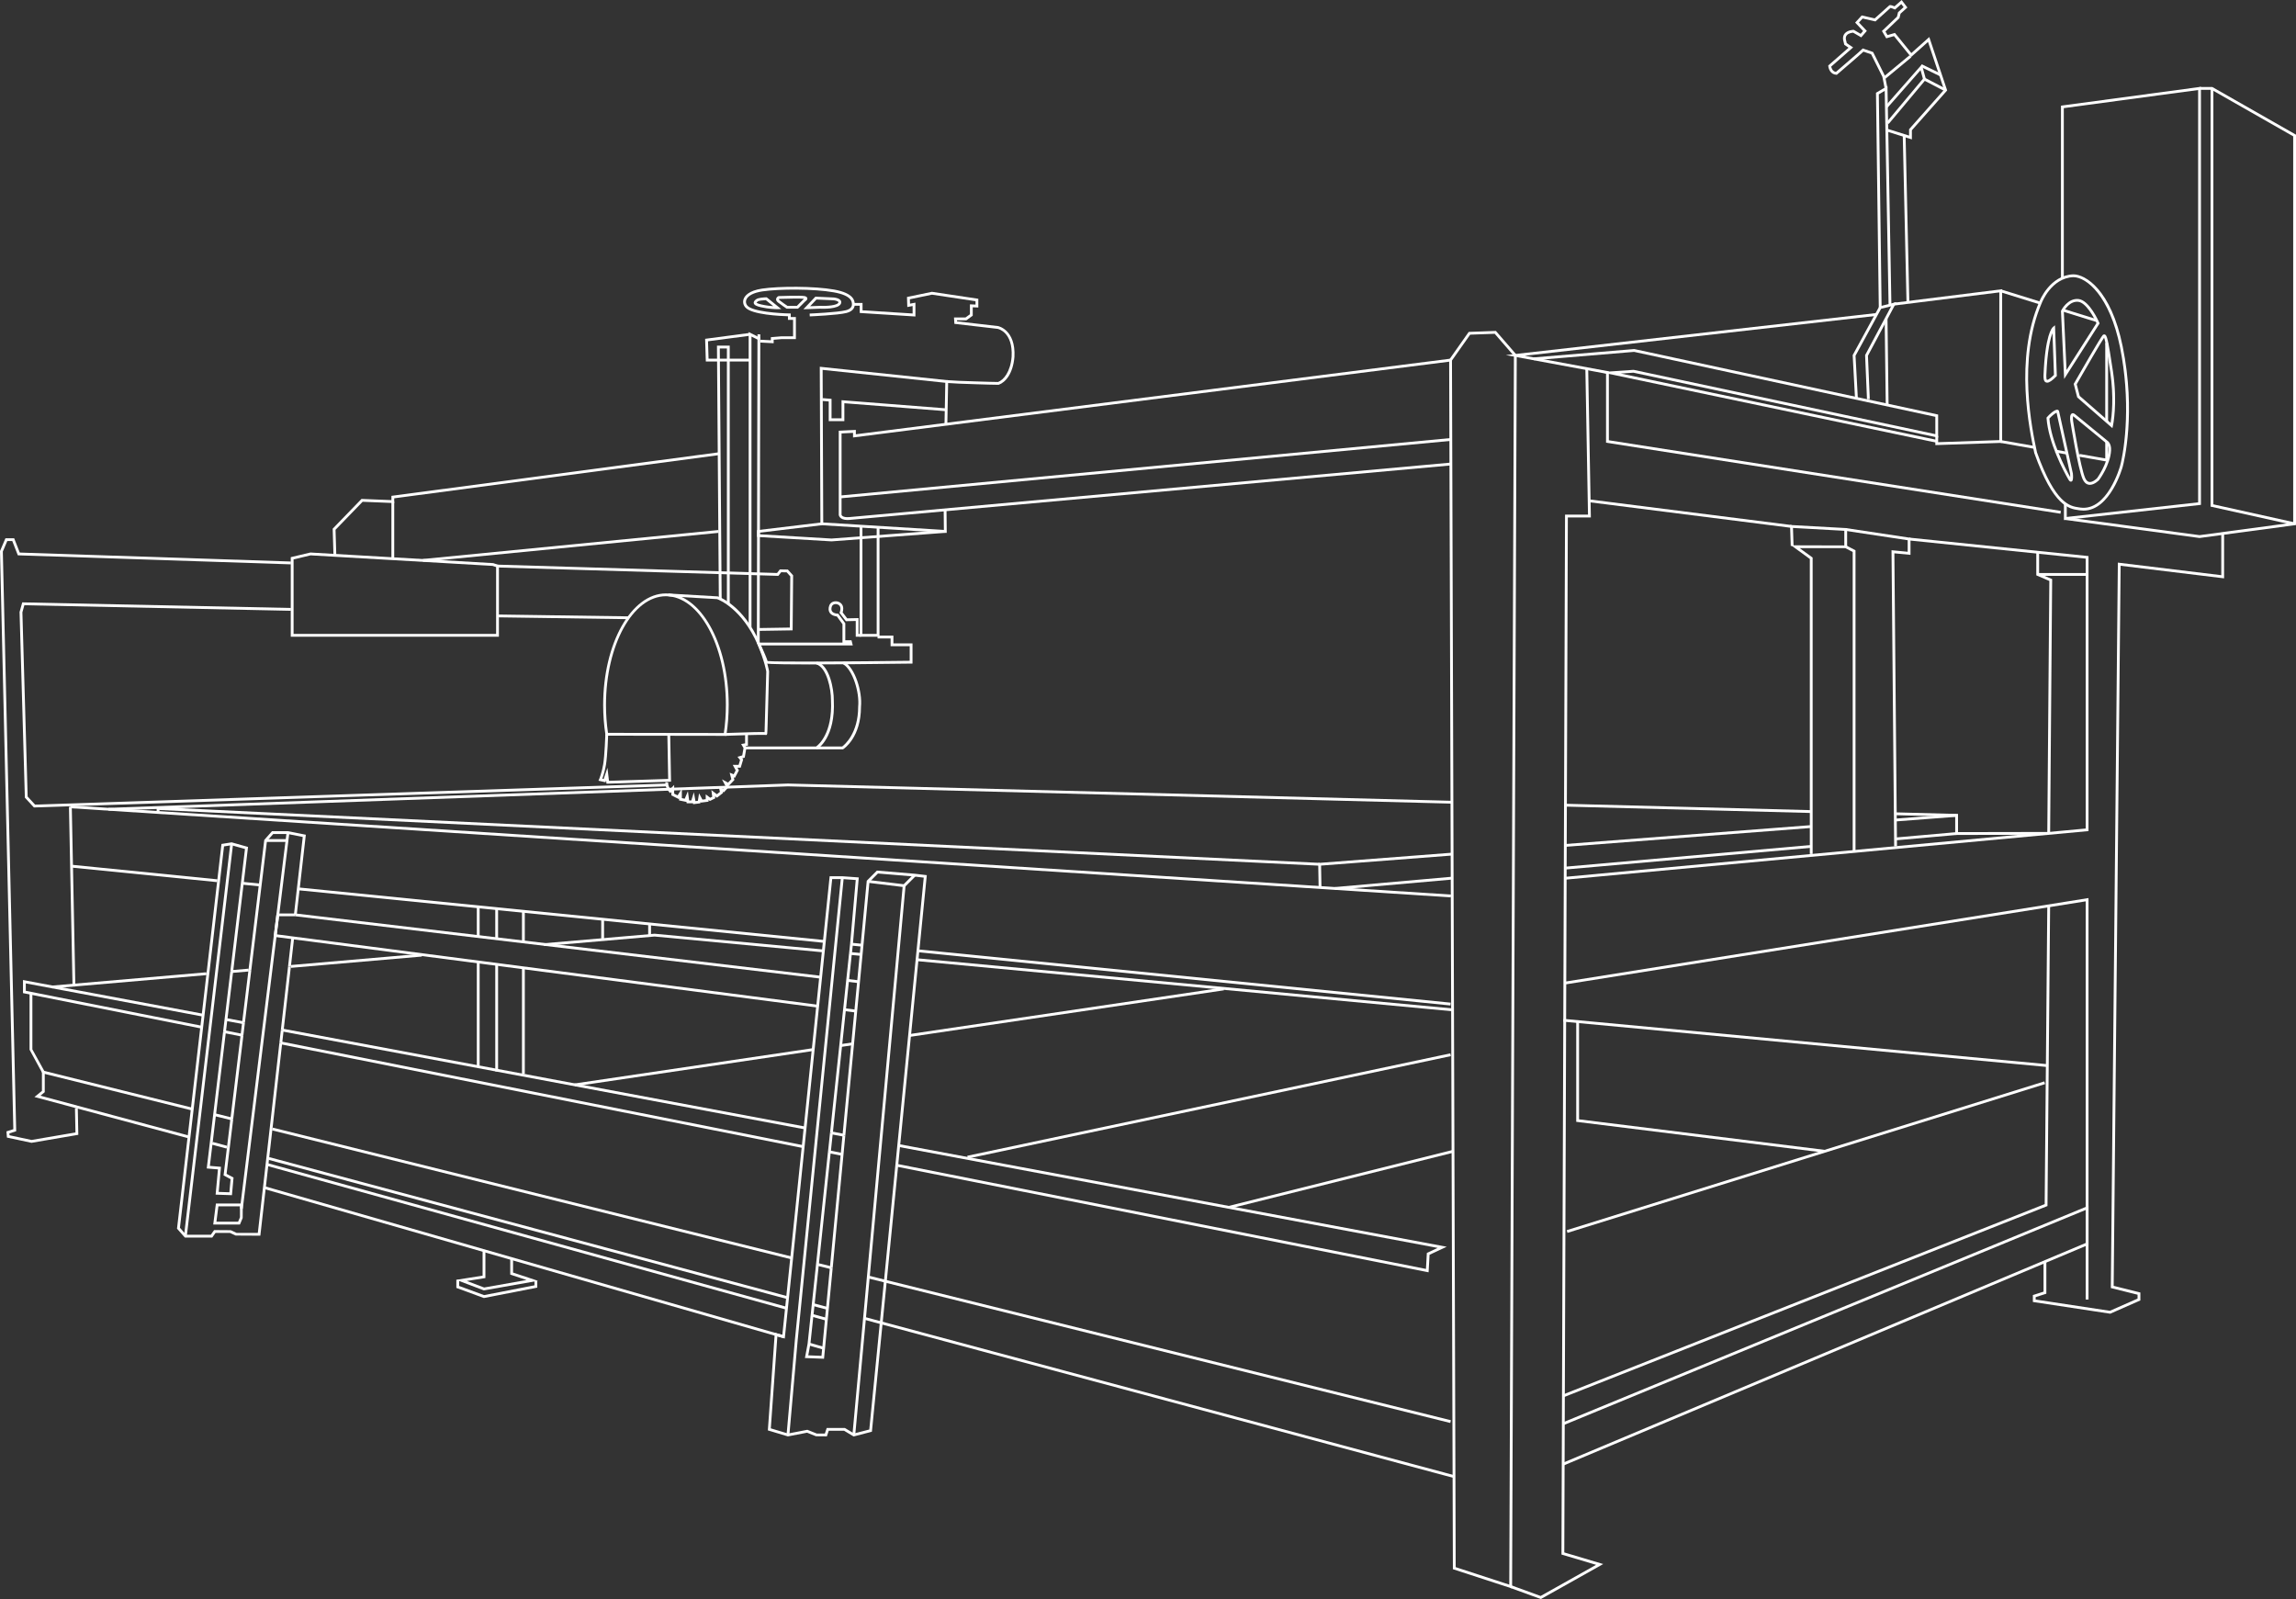 <?xml version="1.0" encoding="UTF-8"?><svg id="_4" xmlns="http://www.w3.org/2000/svg" viewBox="0 0 409.637 285.281"><rect x="0" y="0" width="409.637" height="285.281" fill="#333333" stroke="none"/><path d="M269.775,283.397l-10.56-3.445v-.181s-.664-215.608-.664-215.608l3.484-4.947,4.857-.175,3.714,4.276v.094l-.832,219.986Zm-10.061-3.809l9.562,3.121,.83-219.207-3.435-3.954-4.371,.158-3.25,4.613,.663,215.269Z" fill="#fff"/><polygon points="274.911 285.281 269.44 283.289 269.612 282.818 274.866 284.732 284.767 279.175 278.586 277.337 278.587 277.15 279.225 91.813 283.321 91.813 282.852 65.778 283.352 65.77 283.831 92.313 279.723 92.313 279.088 276.964 286.042 279.033 274.911 285.281" fill="#fff"/><path d="M151.202,92.77c-1.443,0-1.552-.863-1.556-.902v-15.021s3.048-.149,3.048-.149v.782l106.076-13.487,.063,.496-106.64,13.559v-.824l-2.049,.1v14.518h0s.118,.52,1.351,.416c1.519-.123,106.282-9.63,107.34-9.726l.045,.498c-1.058,.096-105.823,9.603-107.345,9.726-.119,.01-.23,.014-.334,.014Z" fill="#fff"/><rect x="149.651" y="83.282" width="109.393" height=".5" transform="translate(-6.928 19.516) rotate(-5.377)" fill="#fff"/><polygon points="168.908 95.073 146.375 93.685 146.263 65.432 169.166 67.841 169.013 75.694 168.513 75.685 168.657 68.29 146.765 65.988 146.874 93.214 168.403 94.541 168.368 90.966 168.868 90.961 168.908 95.073" fill="#fff"/><polygon points="150.643 75.132 147.857 75.132 147.857 71.621 146.674 71.525 146.714 71.027 148.357 71.16 148.357 74.632 150.143 74.632 150.143 71.397 168.833 72.861 168.794 73.359 150.643 71.938 150.643 75.132" fill="#fff"/><polygon points="59.498 99.054 59.356 94.321 64.496 89.01 69.834 89.226 69.834 88.464 70.051 88.435 128.135 80.707 128.202 81.203 70.334 88.901 70.334 89.747 64.699 89.519 59.862 94.517 59.998 99.04 59.498 99.054" fill="#fff"/><rect x="69.834" y="89.486" width=".5" height="10.115" fill="#fff"/><path d="M89.012,113.596H51.877v-14.193l3.498-.83,.037,.002,32.598,1.896,1.002,.334v12.79Zm-36.635-.5h36.135v-11.929l-.629-.21-32.464-1.88-3.042,.722v13.297Z" fill="#fff"/><rect x="12.623" y="143.937" width=".5" height="31.816" transform="translate(-3.187 .289) rotate(-1.143)" fill="#fff"/><polygon points="5.622 203.886 5.575 203.875 1.235 202.95 1.151 201.845 2.38 201.455 0 98.306 .973 96.026 2.527 96.026 3.527 98.581 51.914 100.183 51.897 100.683 3.182 99.07 2.187 96.526 1.303 96.526 .502 98.402 2.889 201.818 1.679 202.203 1.705 202.54 5.632 203.376 13.464 202.036 13.378 197.704 13.878 197.694 13.973 202.456 5.622 203.886" fill="#fff"/><polygon points="6.047 144.055 4.438 142.309 4.435 142.215 3.492 109.187 3.969 107.467 4.164 107.471 51.911 108.468 51.9 108.968 4.347 107.975 3.994 109.248 4.932 142.108 6.259 143.547 118.96 139.789 118.977 140.289 6.047 144.055" fill="#fff"/><rect x="100.207" y="98.353" width=".5" height="23.391" transform="translate(-11.009 208.931) rotate(-89.185)" fill="#fff"/><polygon points="135.455 112.549 135.447 112.049 140.917 111.964 140.998 102.828 140.346 102.108 139.374 102.091 138.874 102.737 138.747 102.733 88.755 101.237 88.77 100.737 138.635 102.229 139.132 101.587 140.571 101.612 141.5 102.637 141.413 112.456 135.455 112.549" fill="#fff"/><rect x="75.327" y="97.147" width="52.968" height=".5" transform="translate(-9.017 10.399) rotate(-5.599)" fill="#fff"/><polygon points="148.361 96.581 135.068 95.791 135.068 94.585 146.595 93.201 146.654 93.697 135.568 95.029 135.568 95.32 148.357 96.082 168.637 94.558 168.674 95.057 148.361 96.581" fill="#fff"/><polygon points="156.912 113.596 153.365 113.596 153.365 93.88 153.865 93.88 153.865 113.096 156.412 113.096 156.412 94.068 156.912 94.068 156.912 113.596" fill="#fff"/><path d="M144.301,118.535c-7.516,0-7.67-.152-7.735-.217l-.075-.073-.003-.111c-.023-.222-.694-1.771-1.328-3.137l-.165-.355h15.314v-3.285l-1.006-1.379c-.279-.029-.938-.149-1.273-.645-.245-.362-.263-.829-.053-1.388,.176-.378,.52-.615,.95-.667,.481-.056,.966,.128,1.245,.473,.411,.509,.261,1.208,.169,1.504l.817,1.061,2.02-.044v2.825h.437v.5h-.937v-2.814l-1.762,.04-1.142-1.482,.055-.134c.003-.007,.29-.724-.046-1.14-.171-.211-.491-.324-.795-.291-.15,.018-.422,.09-.55,.365-.142,.38-.142,.694,.007,.914,.275,.407,.991,.434,.998,.434l.124,.003,1.244,1.704v3.032h1.109l.229,.916h-16.37c.396,.863,1.008,2.23,1.17,2.791,1.534,.185,15.731,.077,25.354-.045v-2.6h-3.409v-1.393h-2.327v-.5h2.827v1.393h3.409v3.593l-.247,.003c-8.653,.111-14.414,.151-18.254,.151Z" fill="#fff"/><polygon points="130.192 107.721 129.692 107.721 129.692 62.163 128.42 62.163 128.752 106.856 128.252 106.86 127.917 61.663 130.192 61.663 130.192 107.721" fill="#fff"/><rect x="107.821" y="86.911" width="55.04" height=".5" transform="translate(47.916 222.331) rotate(-89.888)" fill="#fff"/><polygon points="134.072 111.96 133.572 111.96 133.572 59.237 135.651 60.276 135.428 60.724 134.072 60.045 134.072 111.96" fill="#fff"/><polygon points="133.822 64.491 125.931 64.491 125.806 60.448 133.789 59.393 133.854 59.889 126.319 60.884 126.416 63.991 133.822 63.991 133.822 64.491" fill="#fff"/><path d="M138.034,61.234l-2.397-.125,.026-.499,1.871,.097v-.549l1.892-.158h2.071v-2.937h-.915v-.643c-1.328-.036-6.534-.259-7.619-1.582-.375-.445-.478-1.002-.279-1.528,.198-.526,.886-1.461,3.261-1.815,3.013-.449,9.297-.473,12.884,.167,3.63,.649,3.659,2.084,3.67,2.625,.009,.436-.168,1.218-1.463,1.549-1.557,.399-6.36,.599-6.564,.607l-.021-.5c.049-.002,4.954-.206,6.46-.592,.722-.185,1.098-.55,1.087-1.055-.009-.469-.032-1.565-3.258-2.143-3.541-.633-9.747-.607-12.722-.165-1.551,.231-2.596,.777-2.868,1.498-.133,.351-.062,.727,.195,1.032,.874,1.065,5.702,1.377,7.489,1.407l.246,.004v.633h.915v3.936h-2.55l-1.413,.119v.615Z" fill="#fff"/><path d="M142.377,55.069h-2.037l-.063-.043c-.039-.026-.956-.647-1.483-1.063-.237-.188-.347-.392-.327-.609,.029-.316,.331-.483,.366-.501l.107-.029c.409-.014,4.013-.137,4.637,.006,.276,.063,.432,.19,.461,.378,.042,.27-.219,.473-.361,.562l-1.299,1.299Zm-1.883-.5h1.676l1.174-1.174c.042-.029,.08-.056,.111-.08-.445-.092-2.857-.047-4.428,.006-.032,.026-.061,.059-.062,.079-.001,.016,.021,.077,.139,.17,.436,.344,1.172,.85,1.391,.999Z" fill="#fff"/><path d="M143.333,55.174l2.136-2.245,3.272,.144c.175,.015,1.011,.106,1.273,.553,.071,.121,.131,.32,.014,.577-.442,.97-3.199,.891-3.748,.866l-2.947,.105Zm2.341-1.735l-1.134,1.192,1.743-.062c1.245,.054,3.067-.084,3.29-.574,.034-.075,.018-.102,.009-.117-.093-.16-.567-.28-.873-.307l-3.036-.133Z" fill="#fff"/><path d="M138.627,55.153c-.306,0-1.453-.023-2.865-.339-.821-.185-1.203-.396-1.277-.71-.075-.32,.207-.548,.393-.7,.377-.308,1.494-.353,1.828-.359l.091-.002,2.591,2.095-.683,.015c-.007,0-.034,0-.079,0Zm-3.653-1.144c.014,0,.143,.147,.897,.316,.83,.186,1.575,.267,2.09,.301l-1.335-1.08c-.586,.02-1.264,.107-1.399,.218-.099,.081-.235,.191-.254,.244h0Z" fill="#fff"/><path d="M178.162,68.648h-.043c-1.442,0-7.061-.206-7.117-.208l-2.104-.125,.029-.499,2.099,.125c.05,.002,5.547,.204,7.048,.208,.979-.378,2.184-1.775,2.415-4.51,.233-4.395-2.388-4.95-2.499-4.971l-7.714-.894-.071-1.139h2.056l.787-.567v-1.771l.998,.042v-.604l-7.765-1.167-3.949,.821,.025,.787,.966-.182v2.47l-9.936-.632v-1.287h-1.135v-.5h1.635v1.318l8.936,.567v-1.334l-.946,.179-.058-1.791,4.448-.925,8.28,1.244v1.557l-.998-.042v1.506l-1.125,.812h-1.685l.012,.191,7.316,.848c.048,.008,3.181,.639,2.923,5.5-.254,3.013-1.605,4.537-2.784,4.961l-.041,.015Z" fill="#fff"/><path d="M129.574,131.278l-21.531-.032-.033-.211c-.263-1.708-.396-3.483-.396-5.273,0-10.967,5.022-19.89,11.196-19.89s11.197,8.923,11.197,19.89c0,1.8-.135,3.584-.401,5.304l-.033,.212Zm-21.101-.531l20.672,.03c.241-1.629,.363-3.315,.363-5.016,0-10.692-4.798-19.39-10.697-19.39s-10.696,8.698-10.696,19.39c0,1.691,.121,3.368,.358,4.986Z" fill="#fff"/><path d="M108.209,139.819l-.069-.583-.111,.328-1.257-.282,.12-.277c.005-.011,.47-1.096,.726-2.643,.259-1.566,.389-5.336,.39-5.374l.5,.017c-.005,.156-.132,3.84-.396,5.439-.191,1.156-.49,2.051-.65,2.48l.238,.054,.675-2,.277,2.327,10.561-.339-.141-7.776,.5-.009,.15,8.27-11.512,.368Z" fill="#fff"/><path d="M123.669,143.475l-.031-.172h-1.127l-.034-.262-.011,.027-1.315-.269v-.372l-.075,.119-1.297-.649v-.611l-.208,.217-.181-.19c-.802-.848-.674-1.751-.668-1.789l.495,.074c-.004,.026-.074,.577,.367,1.169l.695-.727v1.549l.615,.308,.757-1.211v1.706l.514,.104,.571-1.344,.215,1.65h.386l.458-1.463,.284,1.582,.431-.053,.212-1.34,.603,1.129,.587-.075v-.865l.797,.605,.366-.183-.159-1.185,.989,.743,.536-.42-.203-.928,.798,.398,.422-.46-.649-1.25,1.086,.585,.584-.614-.297-1.158,.708,.29,.372-.7-.532-.979h1.045l.262-.861-.463-.586,.854-.241,.227-1.299-.424-.727,.706-.131v-1.592h.5v2.008l-.416,.077,.158,.271-.313,1.789-.435,.122,.161,.203-.445,1.467h-.576l.258,.477-.709,1.337-.207-.085,.119,.463-1.035,1.088,.066,.127-.913,.995-.2-.1,.047,.215-1.085,.848-.341-.255,.048,.354-.964,.481-.242-.184v.299l-1.366,.173-.062-.117-.038,.24-1.273,.154Z" fill="#fff"/><path d="M129.368,131.277l-.018-.5c4.728-.167,6.426-.196,7.062-.166,.048-1.636,.301-10.695,.304-10.802h0s-.251-1.68-1.561-4.823c-2.782-6.357-6.844-7.964-7.217-8.1l-8.704-.501,.028-.499,8.801,.515c.185,.059,4.548,1.527,7.552,8.389,1.35,3.239,1.589,4.922,1.598,4.992l-.259,9.371c-.026,.915-.04,1.405-.072,1.668l.022,.052h-.029c-.038,.252-.097,.255-.225,.25l-.247-.023c-.914-.026-4.657,.092-7.037,.176Z" fill="#fff"/><path d="M145.751,133.68h-12.837v-.5h12.691c.403-.288,2.949-2.356,2.654-8.266,.023-1.912-.75-5.86-2.645-6.393l.136-.481c2.307,.649,3.032,4.986,3.009,6.864,.335,6.692-2.814,8.659-2.948,8.74l-.059,.036Z" fill="#fff"/><path d="M150.412,133.68h-4.729v-.5h4.576c.406-.303,2.858-2.331,2.851-7.114,.254-2.512-.968-6.562-2.702-7.569l.251-.433c1.916,1.113,3.223,5.343,2.95,8.026,.01,5.451-3.005,7.466-3.133,7.549l-.062,.04Z" fill="#fff"/><rect x="211.087" y="126.686" width=".501" height="95.403" transform="translate(16.784 367.321) rotate(-84.289)" fill="#fff"/><rect x="152.657" y="167.545" width=".501" height="1.997" transform="translate(-30.051 303.872) rotate(-84.274)" fill="#fff"/><rect x="99.864" y="116.132" width=".501" height="94.263" transform="translate(-72.301 246.635) rotate(-84.289)" fill="#fff"/><rect x="44.576" y="156.127" width=".501" height="3.214" transform="translate(-116.581 186.667) rotate(-84.298)" fill="#fff"/><rect x="25.521" y="142.759" width=".501" height="26.139" transform="translate(-131.849 165.969) rotate(-84.29)" fill="#fff"/><polygon points="323.398 152.364 322.898 152.364 322.898 99.728 319.556 97.287 329.417 97.315 331.046 98.176 331.046 151.901 330.546 151.901 330.546 98.478 329.239 97.787 321.087 97.787 323.398 99.474 323.398 152.364" fill="#fff"/><polygon points="329.55 97.537 329.05 97.537 329.05 94.697 319.887 94.188 319.993 97.379 319.493 97.396 319.37 93.659 329.55 94.225 329.55 97.537" fill="#fff"/><polygon points="337.946 150.995 337.472 98.162 340.357 98.439 340.357 96.38 329.263 94.708 329.337 94.214 340.857 95.95 340.857 98.99 337.978 98.713 338.446 150.991 337.946 150.995" fill="#fff"/><polygon points="345.636 79.007 285.52 66.386 291.463 65.984 291.498 65.992 345.29 77.455 345.29 74.363 291.541 62.775 273.665 64.269 273.624 63.771 291.574 62.271 291.61 62.279 345.79 73.96 345.79 78.073 291.428 66.488 289.168 66.641 345.74 78.518 345.636 79.007" fill="#fff"/><polygon points="333.096 71.235 332.76 63.352 337.406 54.644 335.62 55.09 331.05 63.467 331.463 71.059 330.963 71.086 330.542 63.353 335.286 54.659 338.376 53.886 333.266 63.467 333.596 71.214 333.096 71.235" fill="#fff"/><rect x="336.349" y="56.868" width=".5" height="15.388" transform="translate(-.785 4.235) rotate(-.72)" fill="#fff"/><polygon points="345.29 79.409 345.29 77.764 345.79 77.764 345.79 78.891 356.707 78.521 356.707 52.165 337.922 54.513 337.86 54.017 357.207 51.598 357.207 79.004 345.29 79.409" fill="#fff"/><polygon points="362.943 80.069 356.914 79.008 357 78.516 363.029 79.577 362.943 80.069" fill="#fff"/><polygon points="368.724 81.086 366.668 80.725 366.754 80.232 368.81 80.594 368.724 81.086" fill="#fff"/><polygon points="376.106 82.385 370.945 81.477 371.031 80.985 375.606 81.79 375.606 78.831 376.106 78.831 376.106 82.385" fill="#fff"/><rect x="375.606" y="61.193" width=".5" height="13.966" fill="#fff"/><rect x="370.738" y="53.133" width=".5" height="6.22" transform="translate(207.161 393.816) rotate(-72.733)" fill="#fff"/><rect x="360.234" y="49.284" width=".5" height="7.389" transform="translate(202.884 381.486) rotate(-72.731)" fill="#fff"/><polygon points="367.615 91.646 286.541 78.976 286.541 66.666 268.665 63.35 334.755 55.851 334.812 56.348 272.049 63.469 287.041 66.25 287.041 78.548 367.693 91.151 367.615 91.646" fill="#fff"/><polygon points="335.203 54.878 334.702 16.546 336.745 15.34 337.448 54.26 336.948 54.269 336.26 16.206 335.206 16.829 335.703 54.871 335.203 54.878" fill="#fff"/><path d="M341.106,24.871l-4.371-1.377,.15-.477,3.721,1.172v-1.14l.062-.071,6.167-6.958-2.854-8.537-3.03,2.707-3.04-3.748-1.386,.396-.766-1.308,2.681-2.552,.195-.807,.994-.895-.417-.546-1.111,.981-.146-.065c-.253-.112-.535-.213-.657-.236-.287,.25-1.665,1.49-2.594,2.327l-.096,.087-2.285-.522-.658,.719,1.408,1.492-1.005,1.159-1.444-.843c-.2,.015-.809,.091-1.12,.455-.161,.187-.219,.425-.178,.728l.166,.684,1.13,.765-3.909,3.421c.053,.262,.237,.859,.842,.946,4.179-3.571,4.649-4.051,4.667-4.07l.111-.115,1.855,.638,2.132,4.284,.427,2.161-.49,.097-.42-2.128-2.004-4.008-1.367-.471c-.302,.283-1.327,1.208-4.667,4.061l-.075,.065-.1-.005c-1.026-.052-1.383-1.023-1.428-1.529l-.012-.127,3.621-3.168-.754-.51-.217-.898c-.064-.472,.034-.849,.291-1.147,.522-.607,1.514-.63,1.556-.63h.069s1.212,.706,1.212,.706l.437-.503-1.418-1.501,1.17-1.276,2.314,.53c.584-.527,2.475-2.23,2.581-2.31,.08-.062,.211-.16,.963,.156l1.273-1.126,1.024,1.339-1.223,1.1-.193,.8-2.501,2.38,.371,.632,1.329-.38,2.919,3.596,3.204-2.863,3.188,9.531-6.296,7.104v1.632Z" fill="#fff"/><rect x="339.816" y="24.172" width=".5" height="29.782" transform="translate(-.792 7.648) rotate(-1.287)" fill="#fff"/><polygon points="336.974 22.114 336.591 21.792 343.288 13.796 347.234 15.856 347.003 16.3 343.413 14.425 336.974 22.114" fill="#fff"/><polygon points="336.75 19.236 336.375 18.906 342.888 11.497 343.591 14.044 343.109 14.177 342.652 12.522 336.75 19.236" fill="#fff"/><rect x="344.21" y="10.642" width=".5" height="3.757" transform="translate(182.635 316.859) rotate(-64.081)" fill="#fff"/><rect x="335.437" y="11.738" width="6.121" height=".499" transform="translate(70.056 218.54) rotate(-39.605)" fill="#fff"/><rect x="206.577" y="194.869" width=".5" height="108.898" transform="translate(-87.587 384.439) rotate(-74.975)" fill="#fff"/><rect x="146.17" y="231.716" width=".5" height="2.774" transform="translate(-116.689 314.034) rotate(-74.963)" fill="#fff"/><rect x="93.997" y="171.194" width=".5" height="95.81" transform="translate(-141.795 253.324) rotate(-74.975)" fill="#fff"/><rect x="38.924" y="202.968" width=".5" height="2.698" transform="translate(-168.315 189.194) rotate(-74.978)" fill="#fff"/><polygon points="33.531 203.061 6.144 195.71 7.483 194.618 7.483 190.953 34.226 197.594 34.105 198.079 7.983 191.591 7.983 194.854 7.216 195.48 33.661 202.579 33.531 203.061" fill="#fff"/><rect x="39.632" y="197.731" width=".499" height="3.049" transform="translate(-163.113 189.967) rotate(-76.062)" fill="#fff"/><rect x="94.672" y="165.194" width=".499" height="95.462" transform="translate(-134.604 253.728) rotate(-76.053)" fill="#fff"/><rect x="146.829" y="224.604" width=".499" height="2.547" transform="translate(-107.567 314.243) rotate(-76.068)" fill="#fff"/><rect x="206.609" y="187.203" width=".499" height="107.042" transform="translate(-76.626 383.463) rotate(-76.053)" fill="#fff"/><polygon points="278.989 261.446 278.795 260.985 372.115 221.755 372.115 215.861 278.988 254.243 278.796 253.78 372.615 215.115 372.615 222.087 278.989 261.446" fill="#fff"/><polygon points="279.026 249.255 278.842 248.791 364.8 214.822 365.266 161.603 365.766 161.607 365.296 215.164 365.14 215.225 279.026 249.255" fill="#fff"/><polygon points="372.615 231.841 372.115 231.841 372.115 160.804 279.227 175.637 279.149 175.143 372.615 160.218 372.615 231.841" fill="#fff"/><polygon points="376.5 234.372 362.692 232.278 362.692 231.049 364.595 230.44 364.595 225.082 365.095 225.082 365.095 230.805 363.192 231.415 363.192 231.848 376.431 233.856 381.37 231.678 381.37 230.984 376.602 229.792 376.604 229.596 377.854 100.373 396.307 102.617 396.307 95.175 396.807 95.175 396.807 103.181 378.348 100.936 377.106 229.404 381.87 230.593 381.87 232.004 376.5 234.372" fill="#fff"/><polygon points="365.766 148.679 365.266 148.675 365.628 103.645 363.302 102.648 363.302 98.527 363.802 98.527 363.802 102.318 366.13 103.317 366.129 103.483 365.766 148.679" fill="#fff"/><rect x="363.552" y="102.233" width="8.812" height=".5" fill="#fff"/><rect x="301.328" y="73.439" width=".5" height="36.391" transform="translate(172.735 379.29) rotate(-82.774)" fill="#fff"/><polygon points="279.276 156.935 279.229 156.437 372.115 147.814 372.115 99.661 340.582 96.414 340.632 95.917 372.615 99.209 372.615 148.269 372.388 148.291 279.276 156.935" fill="#fff"/><rect x="321.85" y="142.709" width=".5" height="86.71" transform="translate(106.803 489.405) rotate(-84.648)" fill="#fff"/><rect x="211.238" y="127.745" width=".5" height="95.913" transform="translate(16.827 369.879) rotate(-84.648)" fill="#fff"/><rect x="152.477" y="169.202" width=".5" height="1.989" transform="translate(-30.974 306.382) rotate(-84.648)" fill="#fff"/><polygon points="146.768 169.889 116.783 167.081 97.061 168.782 97.018 168.284 116.785 166.583 146.814 169.391 146.768 169.889" fill="#fff"/><rect x="51.863" y="171.163" width="23.422" height=".5" transform="translate(-14.499 6.099) rotate(-4.931)" fill="#fff"/><rect x="41.336" y="172.946" width="3.037" height=".5" transform="translate(-14.729 4.325) rotate(-4.931)" fill="#fff"/><rect x="9.234" y="174.65" width="27.646" height=".5" transform="translate(-14.948 2.629) rotate(-4.931)" fill="#fff"/><polygon points="35.938 183.501 4.102 177.177 4.102 174.842 4.398 174.897 36.281 180.87 36.189 181.362 4.602 175.444 4.602 176.767 36.036 183.011 35.938 183.501" fill="#fff"/><rect x="41.365" y="182.784" width=".5" height="3.179" transform="translate(-147.333 189.284) rotate(-78.769)" fill="#fff"/><rect x="96.447" y="147.806" width=".5" height="95.017" transform="translate(-113.714 252.108) rotate(-78.766)" fill="#fff"/><rect x="148.858" y="204.57" width=".5" height="2.31" transform="translate(-81.732 311.878) rotate(-78.761)" fill="#fff"/><polygon points="254.879 226.989 254.596 226.932 159.948 208.132 160.045 207.642 254.411 226.385 254.57 223.532 256.495 222.633 160.298 204.613 160.39 204.121 258.116 222.428 255.052 223.858 254.879 226.989" fill="#fff"/><rect x="149.203" y="201.188" width=".501" height="2.276" transform="translate(-76.924 311.987) rotate(-79.394)" fill="#fff"/><rect x="96.748" y="145.048" width=".501" height="94.902" transform="translate(-110.07 252.394) rotate(-79.389)" fill="#fff"/><rect x="41.63" y="180.584" width=".501" height="3.18" transform="translate(-144.889 189.831) rotate(-79.401)" fill="#fff"/><polygon points="7.514 191.393 5.275 187.281 5.275 177.206 5.775 177.206 5.775 187.216 7.952 191.151 7.514 191.393" fill="#fff"/><rect x="85.071" y="171.746" width=".5" height="18.362" fill="#fff"/><rect x="85.071" y="161.785" width=".5" height="5.304" fill="#fff"/><rect x="88.363" y="172.005" width=".5" height="19.142" fill="#fff"/><rect x="88.363" y="162.114" width=".5" height="5.454" fill="#fff"/><rect x="93.129" y="172.669" width=".5" height="18.935" fill="#fff"/><rect x="93.129" y="162.59" width=".5" height="5.539" fill="#fff"/><rect x="107.27" y="164.004" width=".5" height="3.626" fill="#fff"/><rect x="115.649" y="164.842" width=".5" height="2.067" fill="#fff"/><polygon points="44.834 173.078 44.338 173.017 47.15 149.846 48.523 148.291 51.379 148.291 54.563 148.922 52.938 163.244 52.441 163.187 54.015 149.323 51.33 148.786 48.749 148.791 47.627 150.061 44.834 173.078" fill="#fff"/><rect x="39.271" y="177.507" width="9.488" height=".5" transform="translate(-137.765 199.913) rotate(-83.042)" fill="#fff"/><rect x="42.192" y="183.325" width="2.233" height=".5" transform="translate(-144.161 204.325) rotate(-83.042)" fill="#fff"/><rect x="34.746" y="191.901" width="15.044" height=".5" transform="translate(-153.588 210.829) rotate(-83.042)" fill="#fff"/><polygon points="41.381 213.228 38.469 213.128 38.886 208.626 36.884 208.458 39.808 184.035 40.304 184.093 37.442 208.003 39.43 208.169 39.016 212.646 40.926 212.712 41.139 210.369 39.887 209.701 41.114 199.587 41.61 199.648 40.425 209.421 41.667 210.083 41.381 213.228" fill="#fff"/><polygon points="40.304 184.093 39.808 184.035 41.093 173.297 41.589 173.356 40.304 184.093" fill="#fff"/><polygon points="37.875 220.786 32.977 220.786 31.581 219.204 31.594 219.093 39.514 150.567 41.335 150.28 41.388 150.295 44.253 151.101 41.589 173.356 41.093 173.297 43.707 151.466 41.305 150.792 39.967 151.002 32.104 219.04 33.202 220.286 37.615 220.286 38.196 219.454 41.175 219.477 42.206 219.953 46.001 219.953 49.85 186.031 50.347 186.087 46.448 220.453 42.046 220.429 41.016 219.954 38.457 219.954 37.875 220.786" fill="#fff"/><rect x="49.073" y="184.661" width="2.312" height=".5" transform="translate(-139.18 213.881) rotate(-83.499)" fill="#fff"/><rect x="45.304" y="177.851" width="11.395" height=".5" transform="translate(-131.729 208.61) rotate(-83.499)" fill="#fff"/><rect x="49.406" y="169.684" width="5.043" height=".5" transform="translate(-122.793 202.289) rotate(-83.499)" fill="#fff"/><path d="M42.816,218.458h-4.774l.48-3.742h4.793l-.019,2.59-.48,1.152Zm-4.206-.5h3.873l.332-.798v-1.944h-3.853l-.352,2.742Z" fill="#fff"/><polygon points="43.313 215.661 42.817 215.6 51.131 148.51 51.627 148.571 43.313 215.661" fill="#fff"/><rect x="1.964" y="185.286" width="70.482" height=".5" transform="translate(-151.412 200.743) rotate(-83.271)" fill="#fff"/><rect x="93.729" y="172.484" width=".501" height="96.167" transform="translate(-143.665 252.306) rotate(-74.529)" fill="#fff"/><rect x="145.947" y="233.65" width=".501" height="2.741" transform="translate(-119.314 313.201) rotate(-74.523)" fill="#fff"/><rect x="145.455" y="238.747" width=".5" height="2.858" transform="translate(-125.366 313.9) rotate(-73.971)" fill="#fff"/><rect x="93.259" y="177.026" width=".5" height="96.317" transform="translate(-148.739 252.893) rotate(-73.974)" fill="#fff"/><polygon points="86.327 230.215 81.366 228.333 86.102 227.582 86.102 223.279 86.602 223.279 86.602 228.009 83.3 228.533 86.376 229.7 93.951 228.359 91.034 227.394 91.034 224.489 91.534 224.489 91.534 227.033 95.988 228.506 86.327 230.215" fill="#fff"/><polygon points="86.331 231.574 81.418 229.772 81.418 228.35 81.918 228.35 81.918 229.422 86.372 231.056 95.357 229.308 95.357 228.516 95.857 228.516 95.857 229.72 86.331 231.574" fill="#fff"/><rect x="133.939" y="185.86" width="32.193" height=".5" transform="translate(-50.864 315.675) rotate(-83.944)" fill="#fff"/><rect x="146.454" y="203.558" width="3.402" height=".5" transform="translate(-70.146 329.635) rotate(-83.944)" fill="#fff"/><rect x="131.766" y="219.827" width="29.319" height=".5" transform="translate(-87.871 342.468) rotate(-83.944)" fill="#fff"/><polygon points="147.017 242.41 143.609 242.278 144.086 239.736 144.628 234.628 145.125 234.681 144.581 239.808 144.208 241.801 146.564 241.892 148.062 226.175 148.56 226.222 147.017 242.41" fill="#fff"/><polygon points="148.56 226.222 148.062 226.175 149.992 205.926 150.49 205.973 148.56 226.222" fill="#fff"/><polygon points="150.49 205.973 149.992 205.926 150.311 202.581 150.809 202.627 150.49 205.973" fill="#fff"/><polygon points="152.294 256.275 150.601 255.258 147.857 255.258 147.525 256.256 145.589 256.239 143.995 255.601 140.57 256.263 136.994 255.19 138.236 237.771 139.578 238.156 140.266 231.493 140.763 231.543 140.014 238.802 138.691 238.421 137.521 254.827 140.596 255.75 144.044 255.082 145.73 255.756 147.165 255.756 147.497 254.758 150.74 254.758 152.372 255.738 155.094 255.032 164.808 156.575 163.167 156.381 156.64 155.837 155.123 157.355 150.809 202.627 150.311 202.581 154.642 157.128 156.451 155.32 163.217 155.884 165.354 156.135 165.33 156.379 155.557 255.428 152.294 256.275" fill="#fff"/><polygon points="140.763 231.543 140.266 231.493 148.021 156.327 150.284 156.327 153.219 156.54 152.163 168.466 151.665 168.421 152.676 157 150.266 156.826 148.473 156.827 140.763 231.543" fill="#fff"/><rect x="150.99" y="169.024" width="1.67" height=".5" transform="translate(-32.521 302.394) rotate(-83.944)" fill="#fff"/><polygon points="140.832 256.028 140.334 255.985 141.815 239.109 150.035 156.552 150.532 156.601 142.312 239.155 140.832 256.028" fill="#fff"/><polygon points="161.402 158.281 154.853 157.49 154.912 156.994 161.221 157.755 163.019 155.957 163.373 156.31 161.402 158.281" fill="#fff"/><polygon points="152.582 256.029 152.084 255.984 161.062 157.996 161.561 158.041 152.582 256.029" fill="#fff"/><rect x="277.57" y="206.194" width="89.245" height=".499" transform="translate(-46.816 105.155) rotate(-17.301)" fill="#fff"/><polygon points="325.528 205.644 281.22 200.138 281.22 182.257 281.72 182.257 281.72 199.697 325.59 205.148 325.528 205.644" fill="#fff"/><rect x="171.66" y="197.057" width="88.1" height=".499" transform="translate(-36.23 49.026) rotate(-11.969)" fill="#fff"/><rect x="218.633" y="210.149" width="41.219" height=".499" transform="translate(-43.886 64.307) rotate(-14.036)" fill="#fff"/><rect x="162.05" y="180.327" width="56.588" height=".5" transform="translate(-24.419 29.86) rotate(-8.431)" fill="#fff"/><rect x="149.979" y="186.127" width="2.153" height=".5" transform="translate(-25.694 24.162) rotate(-8.431)" fill="#fff"/><rect x="102.309" y="190.148" width="43.003" height=".5" transform="translate(-26.578 20.211) rotate(-8.431)" fill="#fff"/><rect x="151.923" y="174.013" width=".5" height="2.021" transform="translate(-39.569 305.504) rotate(-83.23)" fill="#fff"/><rect x="99.248" y="121.635" width=".5" height="94.273" transform="translate(-79.825 247.682) rotate(-83.231)" fill="#fff"/><polygon points="145.787 179.741 48.824 167.125 49.34 162.965 52.69 162.965 52.69 163.465 49.782 163.465 49.382 166.694 145.852 179.245 145.787 179.741" fill="#fff"/><rect x="151.424" y="179.243" width=".5" height="2.021" transform="translate(-46.639 307.409) rotate(-82.588)" fill="#fff"/><rect x="47.389" y="149.704" width="3.99" height=".5" fill="#fff"/><polygon points="368.235 92.786 368.235 89.958 368.735 89.958 368.735 92.228 392.177 89.623 392.177 16.059 368.208 19.29 368.208 49.499 367.708 49.499 367.708 18.852 367.925 18.823 392.677 15.487 392.677 90.07 368.235 92.786" fill="#fff"/><polygon points="392.427 95.982 392.394 95.978 368.452 92.754 368.518 92.259 392.427 95.478 409.137 93.23 409.137 24.321 394.579 16.023 392.427 16.023 392.427 15.523 394.711 15.523 409.637 24.031 409.637 93.668 392.427 95.982" fill="#fff"/><polygon points="409.333 93.693 394.395 90.38 394.395 15.773 394.895 15.773 394.895 89.979 409.441 93.205 409.333 93.693" fill="#fff"/><path d="M368.272,67.617l-.566-12.158,.028-.058c.047-.093,1.154-2.262,3.121-2.051,1.951,.222,3.622,4.06,3.692,4.224l.053,.122-6.328,9.921Zm-.061-12.049l.486,10.451,5.338-8.368c-.501-1.114-1.907-3.652-3.237-3.804-1.484-.175-2.416,1.405-2.587,1.72Z" fill="#fff"/><path d="M376.88,76.386l-6.276-5.481-.627-2.418,.051-.088c1.116-1.949,4.785-8.332,5.124-8.627,.161-.143,.313-.119,.389-.09,.388,.142,.554,.722,1.436,6.56,.87,5.757,.006,9.697-.003,9.736l-.093,.409Zm-5.831-5.756l5.514,4.815c.189-1.147,.611-4.547-.081-9.13-.444-2.939-.835-5.436-1.082-6.058-.559,.808-3.145,5.259-4.888,8.301l.537,2.071Z" fill="#fff"/><path d="M372.864,86.495c-.072,0-.146-.006-.219-.02-.467-.083-.834-.426-1.092-1.018-.835-1.919-2.125-9.945-2.18-10.286-.063-.436-.114-1.191,.251-1.398,.126-.07,.332-.104,.612,.126l5.777,4.738h0c.008,0,.712,.42,.632,1.747-.155,2.595-2.048,5.154-2.128,5.261-.054,.059-.823,.849-1.654,.849Zm-2.998-12.249c-.045,.149-.046,.517,.002,.85,.013,.08,1.334,8.301,2.145,10.162,.186,.428,.429,.672,.72,.725,.54,.092,1.197-.444,1.406-.66-.002-.001,1.862-2.525,2.008-4.969,.062-1.004-.396-1.295-.416-1.307l-5.81-4.761c-.021-.018-.04-.031-.055-.04Z" fill="#fff"/><path d="M369.466,85.932c-.227,0-.376-.261-.437-.367-.834-1.458-3.578-6.559-3.897-10.955l-.008-.098,.062-.077c.332-.413,1.418-1.455,1.923-1.329,.134,.031,.231,.132,.262,.268l2.456,11.098c.123,1.323-.139,1.405-.264,1.445-.033,.01-.065,.015-.097,.015Zm-3.828-11.259c.332,4.099,2.803,8.826,3.72,10.457,.002-.173-.006-.381-.024-.582l-2.419-10.922c-.275,.123-.882,.586-1.276,1.047Z" fill="#fff"/><path d="M365.237,68.27c-.077,0-.149-.014-.217-.042-.431-.176-.431-.77-.43-1.203,.287-7.352,1.519-8.559,1.658-8.673l.39-.317,.327,9.047-.075,.077c-.74,.756-1.264,1.111-1.653,1.111Zm.952-8.829c-.376,.946-.922,3.061-1.099,7.553,0,.203,0,.723,.119,.771,.011,.005,.275,.097,1.248-.88l-.269-7.444Z" fill="#fff"/><path d="M371.727,91.093c-.203,0-.41-.014-.622-.042l-.262-.038c-1.685-.238-4.505-.636-7.9-10.185-.886-4.162-3.552-16.73,.877-26.971,.083-.215,1.889-4.745,6.082-4.913,2.154,0,6.754,2.691,8.818,12.878,2.395,11.825,.249,20.526-.004,21.479-.022,.083-2.184,7.791-6.989,7.792Zm-1.815-41.649c-3.928,.158-5.609,4.551-5.626,4.595l-.005,.012c-4.368,10.095-1.727,22.549-.858,26.641,3.286,9.231,5.918,9.604,7.491,9.826l.265,.039c4.781,.65,7.033-7.304,7.056-7.384,.905-3.416,1.923-11.737-.004-21.25-1.854-9.155-5.991-12.478-8.318-12.478Z" fill="#fff"/><rect x="135.457" y="28.485" width=".499" height="246.816" transform="translate(-24.616 277.529) rotate(-86.305)" fill="#fff"/><polygon points="348.836 148.957 348.836 145.734 338.308 146.542 338.269 146.044 349.336 145.195 349.336 148.457 365.516 148.427 365.516 148.927 348.836 148.957" fill="#fff"/><polygon points="279.272 151.078 279.233 150.58 323.128 147.208 323.167 147.706 279.272 151.078" fill="#fff"/><polygon points="235.264 158.344 235.187 153.962 235.421 153.945 259.054 152.129 259.092 152.627 235.694 154.425 235.764 158.334 235.264 158.344" fill="#fff"/><polygon points="338.207 149.919 338.162 149.421 349.064 148.458 349.109 148.956 338.207 149.919" fill="#fff"/><polygon points="279.281 155.126 279.236 154.628 323.196 150.744 323.241 151.242 279.281 155.126" fill="#fff"/><rect x="238.121" y="157.336" width="20.993" height=".5" transform="translate(-12.889 22.462) rotate(-5.042)" fill="#fff"/><polygon points="19.37 144.629 19.353 144.129 140.574 139.789 259.079 142.872 259.066 143.372 140.577 140.289 19.37 144.629" fill="#fff"/><polygon points="323.141 145.04 279.181 143.895 279.195 143.395 323.155 144.54 323.141 145.04" fill="#fff"/><polygon points="349.08 145.714 338.137 145.429 338.151 144.929 349.093 145.214 349.08 145.714" fill="#fff"/><polygon points="235.428 154.444 28.448 144.507 28.448 144.882 27.948 144.882 27.948 143.982 28.21 143.995 235.453 153.944 235.428 154.444" fill="#fff"/></svg>